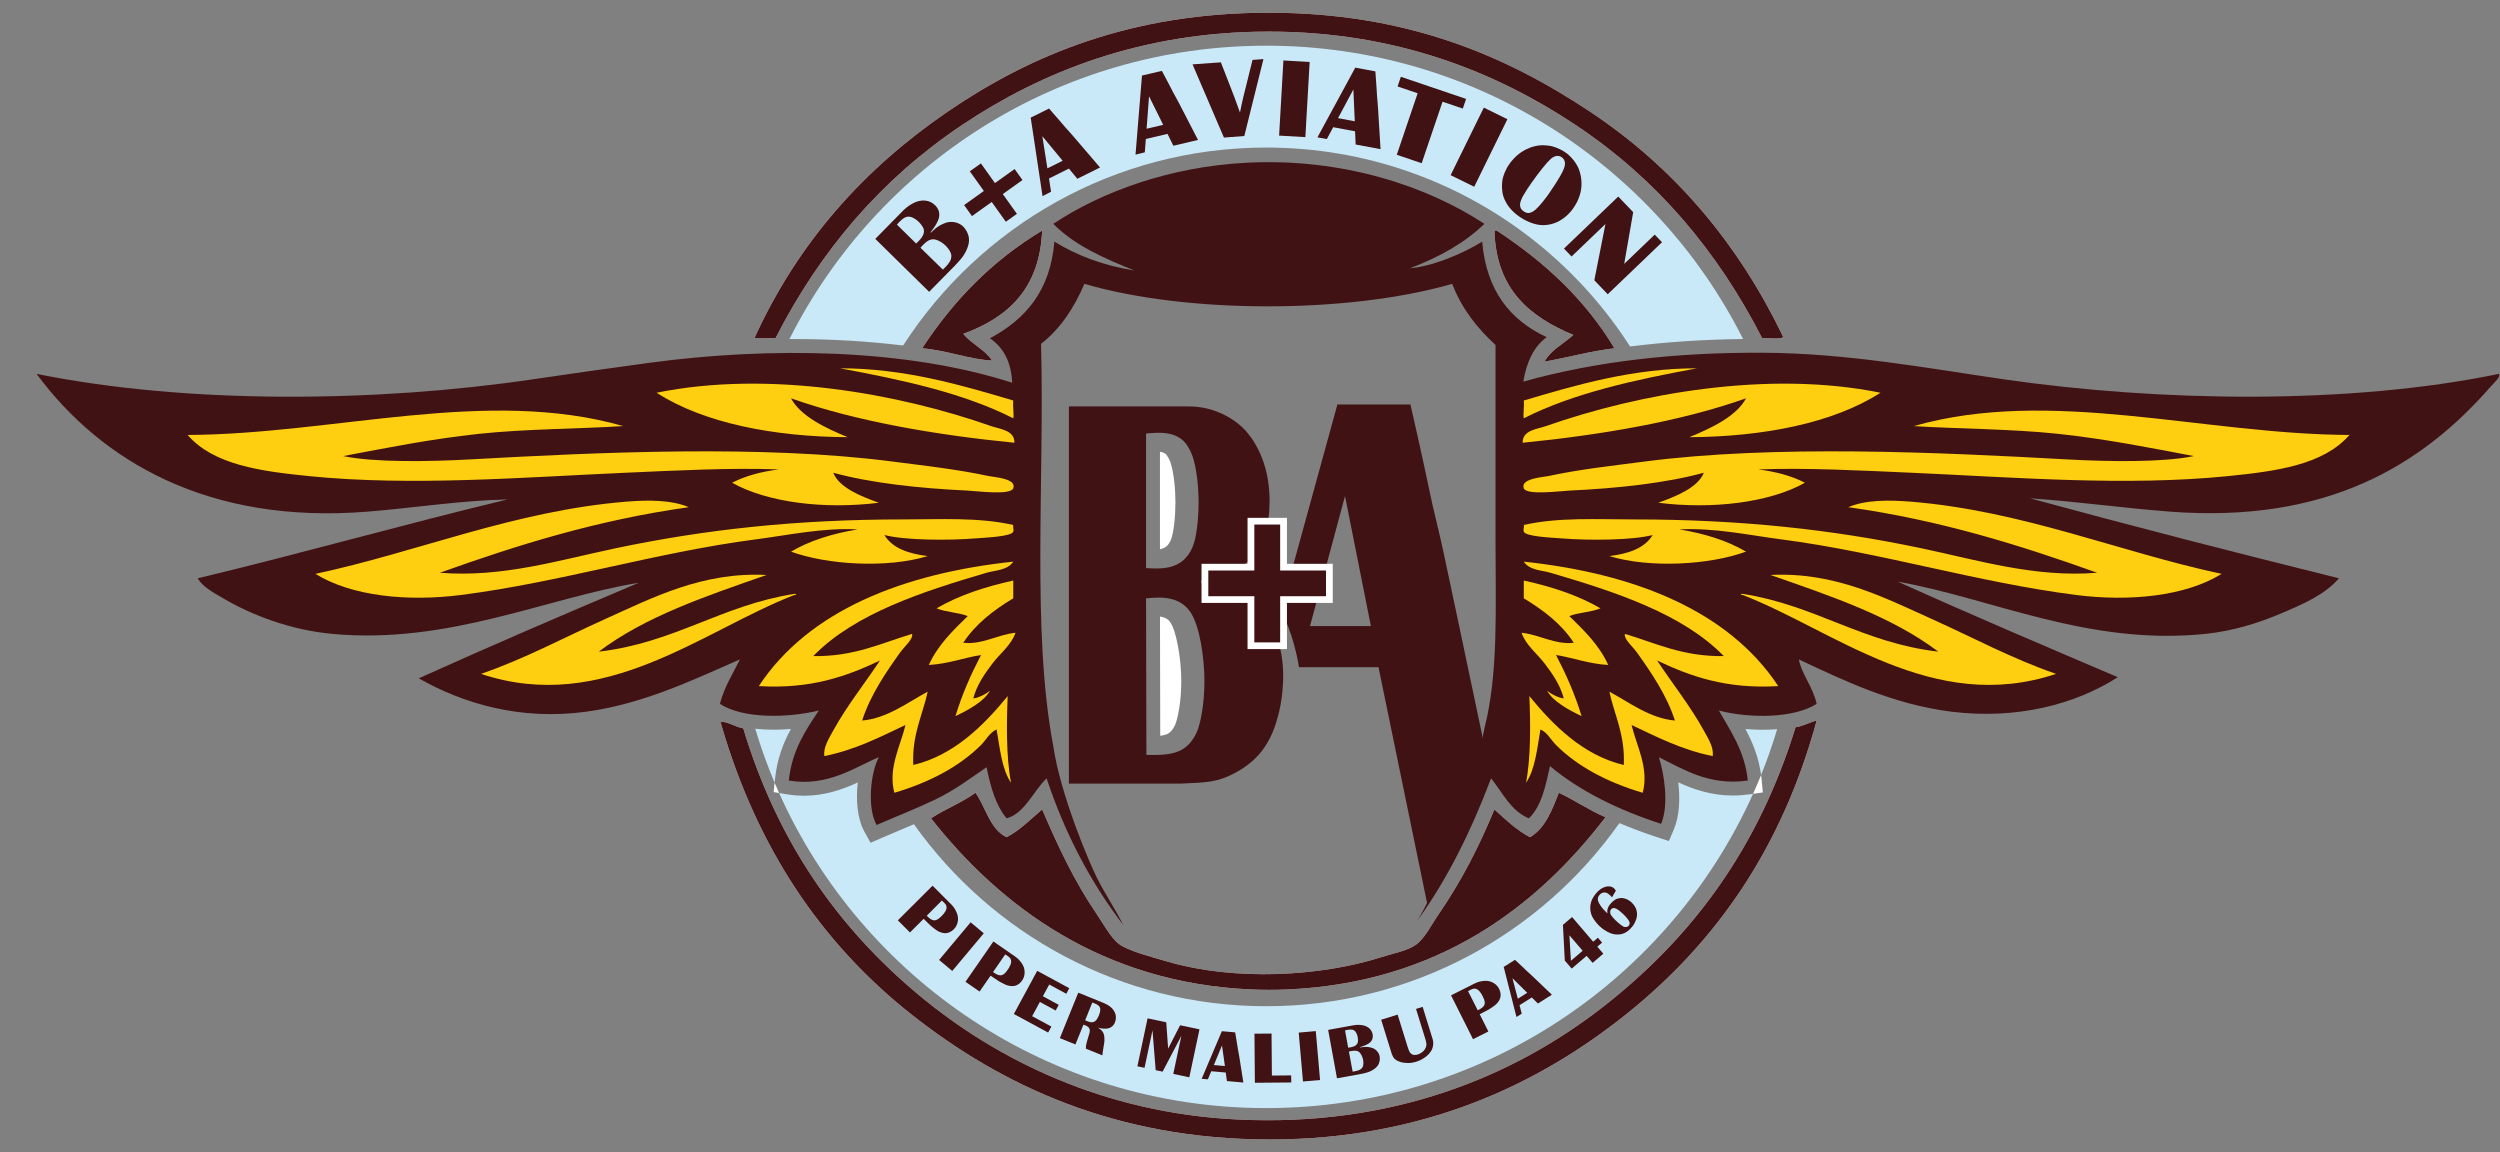 <?xml version="1.0" encoding="UTF-8" standalone="no"?>
<!DOCTYPE svg PUBLIC "-//W3C//DTD SVG 1.1//EN" "http://www.w3.org/Graphics/SVG/1.1/DTD/svg11.dtd">
<svg width="100%" height="100%" viewBox="0 0 1000 461" version="1.1" xmlns="http://www.w3.org/2000/svg" xmlns:xlink="http://www.w3.org/1999/xlink" xml:space="preserve" xmlns:serif="http://www.serif.com/" style="fill-rule:evenodd;clip-rule:evenodd;stroke-linejoin:round;stroke-miterlimit:2;">
    <rect x="0" y="0" width="1000" height="461" fill="#808080" stroke="none"/>
    <g id="Braun-Kreis-Wappen" serif:id="Braun Kreis Wappen" transform="matrix(1.852,0,0,1.852,-32.209,-32.215)">
        <g transform="matrix(1,0,0,1,225.44,194.14)">
            <path d="M0,-104.64C9.6,-108.15 16.53,-114.35 17.04,-126.96C6.34,-120.54 -2.11,-111.87 -8.88,-101.52C-3.55,-101.09 1.47,-99.07 6.24,-98.88C4.64,-101.28 1.81,-102.45 0,-104.64M138.72,-0.24C135.12,-1.76 132.13,-3.89 128.64,-5.52C127.14,-1.74 125.72,2.12 122.4,4.08C119.43,2.49 117.11,0.25 114.72,-1.92C111.27,6.38 107.53,13.64 102.72,20.64C101.05,23.06 99.69,25.97 97.68,27.36C95.85,28.63 92.88,29.16 90.24,30C77.03,34.21 58.53,35.15 44.16,30.96C40.64,29.93 35.64,28.65 33.6,27.12C31.87,25.82 30.21,22.71 28.8,20.64C23.87,13.41 20.42,5.92 17.04,-1.92C14.56,0.16 12.35,2.51 9.36,4.08C5.7,2.3 4.91,-2.35 2.64,-5.52C-0.27,-3.39 -3.94,-2.02 -6.96,0C7.94,18.95 29.94,35.54 62.16,36.96C64.68,37.07 67.4,37.08 70.08,36.96C102.55,35.49 123.83,19.17 138.72,-0.24M140.64,-101.52C134.291,-112.13 125.44,-120.24 115.2,-126.96L114.72,-126.96C115.09,-114.13 122.45,-108.29 131.76,-104.4C129.67,-102.49 126.95,-101.21 125.52,-98.64C130.63,-99.53 135.28,-100.88 140.64,-101.52M172.56,-103.68C174,-103.84 176.08,-103.36 177.12,-103.92C167.39,-124.17 153.64,-140.48 135.36,-152.64C117.08,-164.79 95.62,-174 66,-174C36.54,-174 14.67,-164.97 -3.36,-152.64C-21.52,-140.22 -35.71,-124.37 -45.12,-103.68L-40.56,-103.68C-30.88,-122.64 -17.72,-138.06 -0.24,-149.76C16.85,-161.2 38.5,-169.92 66,-169.92C93.51,-169.92 115.1,-161.16 132.24,-149.76C149.75,-138.12 162.86,-122.59 172.56,-103.68M184.32,-21.12C182.71,-20.73 181.51,-19.93 179.76,-19.68C171.73,6.44 157.41,25.839 137.76,41.04C118.87,55.65 92.77,66.72 59.04,65.04C30.4,63.61 7.24,52.19 -9.6,38.16C-27.24,23.46 -40.18,4.89 -47.52,-19.44C-49.17,-19.64 -51.55,-21.37 -52.56,-20.64C-52.41,-20.63 -52.28,-20.6 -52.32,-20.4C-44.58,6.339 -30.69,27.01 -11.04,42.48C8.24,57.66 32.89,69.36 66.24,69.36C99.5,69.36 124.37,57.39 143.28,42.24C162.87,26.54 176.93,6.089 184.32,-21.12" style="fill:white;fill-rule:nonzero;"/>
        </g>
        <g transform="matrix(1,0,0,1,405.2,261.81)">
            <path d="M0,-87.35C1.75,-87.6 2.95,-88.4 4.56,-88.79C-2.83,-61.58 -16.891,-41.13 -36.48,-25.43C-55.391,-10.28 -80.26,1.69 -113.52,1.69C-146.87,1.69 -171.52,-10.01 -190.8,-25.19C-210.45,-40.66 -224.34,-61.33 -232.08,-88.07C-232.04,-88.27 -232.17,-88.3 -232.32,-88.31C-231.31,-89.04 -228.93,-87.31 -227.28,-87.11C-219.94,-62.78 -207,-44.21 -189.36,-29.51C-172.52,-15.48 -149.36,-4.06 -120.72,-2.63C-86.99,-0.95 -60.891,-12.02 -42,-26.63C-22.351,-41.83 -8.03,-61.23 0,-87.35" style="fill:rgb(65,18,20);fill-rule:nonzero;"/>
        </g>
        <g transform="matrix(1,0,0,1,402.56,20.7)">
            <path d="M0,69.52C-1.04,70.08 -3.119,69.6 -4.56,69.76C-14.26,50.85 -27.369,35.32 -44.88,23.68C-62.02,12.28 -83.609,3.52 -111.12,3.52C-138.62,3.52 -160.27,12.24 -177.359,23.68C-194.839,35.38 -208,50.8 -217.68,69.76L-222.24,69.76C-212.83,49.07 -198.64,33.22 -180.479,20.8C-162.45,8.47 -140.58,-0.56 -111.12,-0.56C-81.5,-0.56 -60.04,8.65 -41.76,20.8C-23.479,32.96 -9.729,49.27 0,69.52" style="fill:rgb(65,18,20);fill-rule:nonzero;"/>
        </g>
        <g transform="matrix(1,0,0,1,340.64,95.5)">
            <path d="M0,-28.32C10.24,-21.6 19.091,-13.49 25.44,-2.88C20.08,-2.24 15.431,-0.89 10.32,0C11.75,-2.57 14.471,-3.85 16.561,-5.76C7.25,-9.65 -0.109,-15.49 -0.479,-28.32L0,-28.32Z" style="fill:rgb(65,18,20);fill-rule:nonzero;"/>
        </g>
        <g transform="matrix(1,0,0,1,354.08,231.22)">
            <path d="M0,-42.6C3.49,-40.97 6.479,-38.84 10.08,-37.32C-4.811,-17.911 -26.09,-1.59 -58.561,-0.121C-61.24,0 -63.96,-0.01 -66.48,-0.121C-98.7,-1.54 -120.7,-18.13 -135.6,-37.08C-132.58,-39.1 -128.91,-40.47 -126,-42.6C-123.73,-39.43 -122.94,-34.78 -119.28,-33C-116.29,-34.57 -114.08,-36.92 -111.6,-39C-108.22,-31.161 -104.77,-23.67 -99.84,-16.44C-98.43,-14.371 -96.77,-11.26 -95.04,-9.96C-93,-8.43 -88,-7.15 -84.48,-6.121C-70.11,-1.93 -51.61,-2.871 -38.4,-7.08C-35.76,-7.92 -32.79,-8.451 -30.96,-9.72C-28.95,-11.11 -27.59,-14.02 -25.92,-16.44C-21.11,-23.44 -17.37,-30.701 -13.92,-39C-11.53,-36.83 -9.21,-34.59 -6.24,-33C-2.92,-34.96 -1.5,-38.82 0,-42.6" style="fill:rgb(65,18,20);fill-rule:nonzero;"/>
        </g>
        <g transform="matrix(-0.933,-0.359,-0.359,0.933,212.384,89.672)">
            <path d="M-20.016,-31.797C-24.067,-19.844 -19.824,-11.57 -12.124,-4.847C-14.6,-3.453 -17.661,-3.377 -20.016,-1.711C-15.496,-0.176 -10.085,-0.26 -4.956,1.253C-7.56,-10.838 -12.334,-21.963 -20.016,-31.797" style="fill:rgb(65,18,20);fill-rule:nonzero;"/>
        </g>
        <g transform="matrix(1,0,0,1,212.443,27.471)">
            <path d="M0,64.549C16.58,38.852 45.547,21.792 78.442,21.792C89.131,21.792 99.404,23.599 108.974,26.913C108.995,26.921 109.014,26.928 109.035,26.935C110.003,27.271 110.965,27.622 111.919,27.989C111.935,27.995 111.951,28.001 111.965,28.007C130.619,35.193 146.387,48.189 157.014,64.757C164.759,63.784 172.911,63.245 181.425,63.143C162.507,25.578 123.5,-0.208 78.442,-0.208C33.376,-0.208 -5.636,25.586 -24.551,63.16C-24.236,63.159 -23.919,63.152 -23.605,63.152C-15.369,63.152 -7.451,63.632 0,64.549" style="fill:rgb(202,233,248);fill-rule:nonzero;"/>
        </g>
        <g transform="matrix(1,0,0,1,188.214,186.402)">
            <path d="M0,-11.562C-1.266,-11.457 -2.532,-11.402 -3.769,-11.402C-4.959,-11.402 -6.305,-11.463 -7.701,-11.607C-6.512,-7.629 -5.118,-3.739 -3.52,0.045L-3.438,-0.734C-2.982,-5.104 -1.65,-8.534 0,-11.562" style="fill:rgb(202,233,248);fill-rule:nonzero;"/>
        </g>
        <g transform="matrix(1,0,0,1,391.667,253.88)">
            <path d="M0,-64.667C-4.649,-64.667 -8.445,-65.969 -11.792,-67.508C-11.407,-64.153 -11.474,-60.352 -12.747,-57.364L-13.827,-54.829L-16.444,-55.69C-19.303,-56.631 -21.979,-57.64 -24.511,-58.711C-41.378,-34.812 -69.276,-19.159 -100.782,-19.159C-132.181,-19.159 -159.999,-34.704 -176.884,-58.467C-177.73,-58.107 -178.58,-57.742 -179.415,-57.392C-180.874,-56.778 -182.327,-56.169 -183.749,-55.549L-186.248,-54.461L-187.57,-56.844C-189.155,-59.701 -189.438,-63.796 -189.007,-67.486C-192.233,-66.01 -196.053,-64.621 -200.604,-64.621C-201.862,-64.621 -203.141,-64.729 -204.406,-64.942L-206.002,-65.211C-188.054,-25.112 -147.697,2.841 -100.782,2.841C-53.937,2.841 -13.628,-25.029 4.36,-65.034L3.638,-64.931C2.417,-64.756 1.193,-64.667 0,-64.667" style="fill:rgb(202,233,248);fill-rule:nonzero;"/>
        </g>
        <g transform="matrix(-0.005,1,1,0.005,402.795,176.426)">
            <path d="M-1.529,-8.42C1.278,-6.91 4.547,-5.52 8.393,-4.997C5.155,-3.709 1.845,-2.567 -1.529,-1.575C-1.433,-2.693 -1.395,-3.762 -1.389,-4.731C-1.383,-5.953 -1.431,-7.191 -1.529,-8.42" style="fill:rgb(202,233,248);fill-rule:nonzero;"/>
        </g>
        <g transform="matrix(-0.091,-0.996,-0.996,0.091,398.701,185.617)">
            <path d="M-2.865,0.839L-0.015,0.839C0.297,0.838 0.601,0.857 0.908,0.869C-0.401,1.542 -1.696,2.236 -2.973,2.956L-2.865,0.839Z" style="fill:white;fill-rule:nonzero;"/>
        </g>
        <g transform="matrix(1,0,0,1,184.484,186.647)">
            <path d="M0,1.823L1.181,2.022C0.851,1.285 0.525,0.546 0.211,-0.199L0,1.823Z" style="fill:white;fill-rule:nonzero;"/>
        </g>
        <g transform="matrix(1,0,0,1,321.417,54.405)">
            <path d="M0,-0.021C0.021,-0.014 0.04,-0.007 0.061,0C0.04,-0.006 0.021,-0.014 0,-0.021" style="fill:white;fill-rule:nonzero;"/>
        </g>
        <g transform="matrix(1,0,0,1,324.362,55.478)">
            <path d="M0,-0.018C0.016,-0.012 0.031,-0.007 0.046,0C0.031,-0.006 0.016,-0.012 0,-0.018" style="fill:white;fill-rule:nonzero;"/>
        </g>
        <g transform="matrix(1,0,0,1,557.12,170.51)">
            <path d="M0,-72.37C-32.44,-65.64 -73.44,-66.35 -106.8,-71.17C-123.58,-73.6 -140.71,-76.83 -158.88,-76.93C-177.45,-77.03 -194.87,-75.14 -210.72,-70.69C-210.03,-74.88 -208.49,-78.22 -205.68,-80.29C-213.54,-83.95 -218.7,-90.31 -219.601,-100.93C-223.78,-98.31 -230.4,-95.57 -235.2,-95.17C-229,-97.53 -223.47,-100.56 -219.12,-104.77C-231.45,-112.86 -249.63,-119.04 -270.48,-117.97C-287.15,-117.11 -301.9,-111.65 -312.24,-104.77C-307.67,-100.14 -301.29,-97.32 -294.72,-94.69C-301.48,-95.77 -307.15,-97.94 -312,-100.93C-312.88,-90.21 -318.36,-84.09 -325.92,-80.05C-323.07,-78.1 -321.32,-75.05 -321.12,-70.45C-343.95,-77.82 -373.46,-78.27 -399.36,-74.77C-408.02,-73.6 -416.48,-72.4 -424.8,-71.17C-458.36,-66.21 -499.27,-65.77 -531.84,-72.37C-517.84,-53.46 -494.66,-39.83 -460.32,-42.61C-450.24,-43.43 -440.34,-45.01 -430.08,-45.25C-452.67,-39.84 -474.45,-33.62 -497.04,-28.21C-495.91,-26.3 -493.56,-25.09 -491.52,-23.89C-485.13,-20.12 -476.74,-17.02 -468,-16.21C-442.87,-13.87 -421.8,-23.97 -401.76,-27.25C-417.73,-20.5 -433.63,-13.68 -449.28,-6.61C-439.79,-1.201 -427.37,2.57 -413.04,0.589C-400.41,-1.15 -389.52,-6.54 -379.92,-10.69C-381.45,-7.58 -383.29,-4.781 -384.24,-1.09C-379.22,2.17 -369.61,1.969 -362.88,0.35C-365.76,4.67 -368.68,8.95 -369.36,15.469C-360.88,16.9 -354.92,12.48 -349.92,10.43C-351.72,13.82 -352.47,21.339 -350.4,25.07C-346.22,23.25 -341.78,21.509 -337.68,19.549C-333.46,17.53 -329.93,14.81 -326.64,12.589C-325.79,16.86 -324.65,20.839 -322.32,23.63C-318.5,22.64 -316.53,17.74 -313.68,14.99C-309.68,27.07 -304.09,37.56 -297.12,46.67C-298.83,43.25 -301.04,40.03 -302.88,36.35C-304.29,33.53 -310.667,18.752 -312.24,8.03C-316.96,-16.951 -314.09,-49.44 -314.88,-78.85C-310.7,-82.11 -307.75,-86.6 -305.52,-91.81C-283.29,-85.31 -248.44,-85.35 -226.08,-91.81C-223.98,-86.39 -220.65,-82.2 -216.72,-78.61L-216.72,-36.13C-216.72,-21.84 -216.08,-7.6 -219.12,4.19C-222.865,24.641 -231.395,42.544 -233.76,45.95C-227.16,36.87 -221.99,26.36 -217.68,14.99C-215.18,18.089 -213.47,21.98 -209.521,23.63C-206.811,21.06 -205.9,16.69 -204.96,12.35C-198.33,17.88 -190.11,21.82 -180.96,24.83C-179.17,20.63 -180.37,13.68 -181.44,10.43C-176.12,13.03 -170.561,16.66 -162.24,15.469C-162.82,9.089 -166.271,4.299 -168.48,0.35C-161.87,2.07 -152.32,2.07 -147.36,-1.09C-148.11,-4.661 -150.7,-7.661 -151.2,-10.69C-141.96,-6.35 -130.95,-0.98 -118.32,0.589C-104.101,2.36 -91.45,-1 -82.32,-6.85C-98.25,-13.64 -114.19,-20.42 -129.84,-27.491C-109.38,-23.85 -88.62,-13.58 -63.36,-16.21C-57.48,-16.82 -52.01,-18.531 -47.28,-20.531C-42.45,-22.57 -37.59,-24.65 -34.561,-28.21C-56.99,-33.78 -79.271,-39.5 -101.28,-45.49C-90.71,-44.76 -81.18,-43.38 -71.04,-42.61C-37.061,-40.03 -16.561,-52.67 -1.68,-69.73C-0.94,-70.58 0.46,-71.77 0,-72.37" style="fill:rgb(65,18,20);fill-rule:nonzero;"/>
        </g>
        <g transform="matrix(1,0,0,1,236.24,100.77)">
            <path d="M0,3.13C-0.13,4.46 0.19,6.35 0,6.97C-10.66,1.55 -23.87,-1.32 -37.44,-3.83C-23.59,-3.84 -11.28,-0.23 0,3.13" style="fill:rgb(254,206,17);fill-rule:nonzero;"/>
        </g>
        <g transform="matrix(1,0,0,1,231.44,100.88)">
            <path d="M0,8.54C1.89,9.2 5.12,9.41 5.04,12.14C-11.63,10.49 -29.1,7.56 -43.2,2.54C-41.16,6.42 -35.72,8.98 -30.96,10.94C-46.87,10.85 -62.02,7.92 -72.24,1.34C-48.06,-3.6 -19.98,1.52 0,8.54" style="fill:rgb(254,206,17);fill-rule:nonzero;"/>
        </g>
        <g transform="matrix(1,0,0,1,84.08,108.22)">
            <path d="M0,12C-10.38,10.95 -20.57,9.59 -26.16,3.12C5.65,2.96 38.34,-7.24 67.92,1.2C58.85,1.8 46.86,1.79 36.72,2.88C26.2,4.01 16.62,5.95 7.44,7.68C14.19,9.09 26.08,8.88 34.8,8.4C62.59,6.86 98.02,5.19 126.24,8.88C133.33,9.81 139.87,10.5 146.88,12C147.97,12.23 152.97,12.52 152.16,14.64C151.56,16.21 144.24,15.22 142.08,15.12C131.83,14.64 121.48,13.52 113.28,11.28C114.55,14.49 119.23,16.37 123.12,17.76C111.34,19.24 99.01,17.7 91.44,13.44C94.28,11.96 97.69,11.05 101.52,10.56C90.97,10.18 79.71,10.78 68.4,11.28C46.59,12.24 22.21,14.25 0,12" style="fill:rgb(254,206,17);fill-rule:nonzero;"/>
        </g>
        <g transform="matrix(1,0,0,1,116.96,126.8)">
            <path d="M0,19.1C-11.5,20.57 -23.62,19.39 -31.44,14.539C-9.35,9.829 11.47,0.91 35.76,-1.061C40.37,-1.43 45.44,-1.47 49.2,0.14C29.34,2.919 12.12,8.34 -4.56,14.3C8.86,15.38 21.09,11.6 33.36,9.019C52.79,4.93 72.56,2.78 95.52,2.78C103.51,2.78 111.78,2.28 119.28,3.979C119.14,4.36 119.45,4.919 119.28,5.419C118.91,6.51 113.08,6.709 111.36,6.86C105.17,7.38 95.64,7.28 91.44,6.14C93.19,9.03 96.67,10.189 100.8,10.7C92.05,13.37 79.14,12.61 71.28,9.74C75.31,7.37 80.18,5.84 85.68,4.939C78.17,4.539 70.87,6.15 63.6,7.1C42.21,9.89 21.37,16.37 0,19.1" style="fill:rgb(254,206,17);fill-rule:nonzero;"/>
        </g>
        <g transform="matrix(1,0,0,1,121.28,149.769)">
            <path d="M0,13.171C9.34,9.96 17.74,5.421 26.64,1.41C37.02,-3.26 47.78,-8.899 61.68,-8.189C48.63,-3.64 35.45,0.78 25.44,8.37C41.79,6.481 51.91,-1.64 67.68,-4.109C68.27,-4.14 68.09,-3.819 67.68,-3.869C47.99,3.731 26.62,22.07 0,13.171" style="fill:rgb(254,206,17);fill-rule:nonzero;"/>
        </g>
        <g transform="matrix(1,0,0,1,232.64,152.38)">
            <path d="M0,22.56C-1.53,23.249 -2.23,24.789 -3.36,25.919C-8.03,30.589 -14.53,34.009 -22.08,36.24C-23.51,30.919 -20.71,26.02 -19.68,21.599C-25.17,24.19 -30.48,26.959 -37.2,28.32C-37.48,26.459 -36.2,24.48 -35.28,22.799C-32.45,17.62 -28.4,12.53 -25.2,7.679C-32.36,11.08 -40.12,13.879 -51.36,13.2C-40.58,-3.14 -20.19,-11.15 3.6,-13.68C2.37,-11.8 -0.28,-11.831 -2.16,-11.28C-15.85,-7.251 -30.64,-2.51 -39.6,6.719C-30.74,6.86 -24.95,3.929 -18.24,1.919C-18.01,3.11 -19.83,4.53 -20.88,5.999C-23.87,10.19 -27.28,15.15 -29.04,20.639C-23.66,20.179 -19.2,16.719 -14.88,14.4C-16.01,19.589 -18.29,23.629 -18,30.24C-9.26,28.169 -2.82,21.74 2.4,15.36C2.15,20.83 2.04,28.56 3.12,34.08C1.13,31.19 0.73,26.709 0,22.56" style="fill:rgb(254,206,17);fill-rule:nonzero;"/>
        </g>
        <g transform="matrix(1,0,0,1,231.68,154.059)">
            <path d="M0,6.721C-1.64,8.901 -3.25,11.141 -4.08,14.16C-3.25,14.181 -1.3,13.271 -0.48,12.481C-1.59,14.731 -5.09,16.67 -7.92,18C-6.47,13.21 -4.54,8.901 -2.4,4.801C-6.25,5.431 -9.45,6.71 -13.68,6.96C-11.71,2.611 -8.47,-0.469 -5.28,-3.599C-7.27,-4.409 -10.05,-4.429 -12,-5.279C-7.24,-8.05 -1.61,-9.929 4.56,-11.279L4.56,-7.439C0.32,-4.88 -3.55,-1.949 -6.24,2.16C-2.24,2.641 1.13,0.41 5.04,0C4.13,2.681 1.7,4.46 0,6.721" style="fill:rgb(254,206,17);fill-rule:nonzero;"/>
        </g>
        <g transform="matrix(1,0,0,1,383.944,107.73)">
            <path d="M0,-10.79C-13.57,-8.28 -26.78,-5.41 -37.44,0.01C-37.63,-0.61 -37.31,-2.5 -37.44,-3.83C-26.16,-7.19 -13.851,-10.8 0,-10.79" style="fill:rgb(254,206,17);fill-rule:nonzero;"/>
        </g>
        <g transform="matrix(1,0,0,1,423.544,108.08)">
            <path d="M0,-5.86C-10.22,0.72 -25.37,3.65 -41.28,3.74C-36.521,1.78 -31.079,-0.78 -29.04,-4.66C-43.14,0.36 -60.61,3.29 -77.28,4.94C-77.36,2.21 -74.13,2 -72.239,1.34C-52.26,-5.68 -24.18,-10.8 0,-5.86" style="fill:rgb(254,206,17);fill-rule:nonzero;"/>
        </g>
        <g transform="matrix(1,0,0,1,430.264,108.94)">
            <path d="M0,10.56C-11.31,10.06 -22.569,9.46 -33.119,9.84C-29.289,10.33 -25.879,11.24 -23.039,12.72C-30.609,16.98 -42.939,18.52 -54.72,17.04C-50.83,15.65 -46.149,13.77 -44.879,10.56C-53.08,12.8 -63.43,13.92 -73.68,14.4C-75.84,14.5 -83.16,15.49 -83.76,13.92C-84.569,11.8 -79.569,11.51 -78.479,11.28C-71.47,9.78 -64.93,9.09 -57.84,8.16C-29.619,4.47 5.811,6.14 33.601,7.68C42.32,8.16 54.211,8.37 60.961,6.96C51.78,5.23 42.201,3.29 31.681,2.16C21.541,1.07 9.551,1.08 0.48,0.48C30.061,-7.96 62.75,2.24 94.561,2.4C88.971,8.87 78.78,10.23 68.4,11.28C46.19,13.53 21.811,11.52 0,10.56" style="fill:rgb(254,206,17);fill-rule:nonzero;"/>
        </g>
        <g transform="matrix(1,0,0,1,402.184,138.8)">
            <path d="M0,-4.9C-7.27,-5.85 -14.569,-7.46 -22.08,-7.06C-16.58,-6.16 -11.709,-4.63 -7.68,-2.26C-15.539,0.61 -28.449,1.37 -37.199,-1.3C-33.069,-1.81 -29.59,-2.97 -27.84,-5.86C-32.039,-4.72 -41.569,-4.62 -47.76,-5.14C-49.479,-5.29 -55.31,-5.49 -55.68,-6.58C-55.85,-7.08 -55.539,-7.64 -55.68,-8.02C-48.18,-9.72 -39.91,-9.22 -31.92,-9.22C-8.959,-9.22 10.811,-7.07 30.24,-2.98C42.511,-0.4 54.74,3.38 68.16,2.3C51.48,-3.66 34.261,-9.08 14.4,-11.86C18.16,-13.47 23.23,-13.43 27.84,-13.06C52.131,-11.09 72.951,-2.17 95.041,2.54C87.221,7.391 75.101,8.57 63.601,7.1C42.23,4.37 21.391,-2.11 0,-4.9" style="fill:rgb(254,206,17);fill-rule:nonzero;"/>
        </g>
        <g transform="matrix(1,0,0,1,393.784,166.809)">
            <path d="M0,-20.909C-0.41,-20.859 -0.59,-21.18 0,-21.149C15.771,-18.68 25.89,-10.559 42.239,-8.67C32.229,-16.26 19.05,-20.68 6,-25.229C19.899,-25.939 30.66,-20.3 41.04,-15.63C49.94,-11.619 58.34,-7.08 67.681,-3.869C41.06,5.03 19.69,-13.309 0,-20.909" style="fill:rgb(254,206,17);fill-rule:nonzero;"/>
        </g>
        <g transform="matrix(1,0,0,1,346.984,140.86)">
            <path d="M0,45.6C1.08,40.08 0.97,32.35 0.72,26.88C5.939,33.26 12.38,39.69 21.119,41.76C21.41,35.15 19.13,31.11 18,25.92C22.32,28.24 26.779,31.7 32.16,32.16C30.4,26.67 26.99,21.71 24,17.52C22.949,16.05 21.13,14.63 21.359,13.44C28.07,15.45 33.859,18.38 42.72,18.24C33.76,9.01 18.97,4.27 5.279,0.24C3.4,-0.31 0.75,-0.28 -0.48,-2.16C23.31,0.37 43.699,8.38 54.48,24.72C43.24,25.4 35.48,22.6 28.32,19.2C31.52,24.05 35.57,29.14 38.4,34.32C39.32,36 40.6,37.98 40.32,39.84C33.6,38.48 28.289,35.71 22.8,33.12C23.83,37.54 26.63,42.44 25.199,47.76C17.65,45.53 11.15,42.11 6.48,37.44C5.35,36.31 4.65,34.77 3.119,34.08C2.39,38.23 1.99,42.71 0,45.6" style="fill:rgb(254,206,17);fill-rule:nonzero;"/>
        </g>
        <g transform="matrix(1,0,0,1,346.023,160.781)">
            <path d="M0,-6.721C3.91,-6.311 7.281,-4.08 11.281,-4.561C8.591,-8.67 4.721,-11.601 0.48,-14.16L0.48,-18C6.65,-16.651 12.281,-14.771 17.041,-12C15.091,-11.151 12.311,-11.13 10.32,-10.321C13.511,-7.191 16.75,-4.111 18.721,0.239C14.49,-0.011 11.291,-1.29 7.441,-1.92C9.58,2.179 11.511,6.489 12.961,11.279C10.131,9.949 6.631,8.009 5.521,5.759C6.341,6.55 8.291,7.46 9.121,7.439C8.291,4.42 6.681,2.179 5.041,0C3.341,-2.261 0.91,-4.04 0,-6.721" style="fill:rgb(254,206,17);fill-rule:nonzero;"/>
        </g>
        <g transform="matrix(1,0,0,1,221.036,65.258)">
            <path d="M0,10.375C0.758,9.637 1.5,8.85 1.722,8.132C1.769,8.018 1.895,7.528 1.794,7.074C1.709,6.701 1.362,5.939 0.607,5.198C-0.033,4.568 -1.292,3.75 -2.235,3.823C-3.178,3.896 -4.033,4.7 -4.838,5.65L0,10.375ZM-5.773,4.731C-5.096,4.075 -3.885,3.008 -4.107,1.757C-4.243,1.01 -5.129,0.14 -5.178,0.091C-5.621,-0.345 -6.292,-0.843 -6.928,-1.017C-7.238,-1.096 -7.498,-1.061 -7.628,-1.06C-8.457,-0.938 -9.198,-0.184 -9.923,0.651L-5.773,4.731ZM-8.856,-2.106C-8.583,-2.385 -8.309,-2.664 -7.969,-2.943C-7.776,-3.107 -6.532,-4.143 -5.087,-4.464C-4.519,-4.583 -2.959,-4.791 -1.696,-3.55C-0.941,-2.808 -0.625,-1.916 -0.828,-0.922C-1.047,0.088 -1.689,1.037 -2.654,2.313L-2.572,2.395C-2.201,2.017 -1.25,0.984 0.208,0.419C0.354,0.337 0.856,0.153 1.376,0.084C1.702,0.049 1.979,0.062 2.304,0.092C3.444,0.245 4.05,0.744 4.394,1.083C4.591,1.276 5.067,1.81 5.35,2.538C5.732,3.463 5.889,4.648 4.928,6.511C4.369,7.638 3.771,8.245 2.627,9.475L-2.968,15.166L-14.597,3.733L-8.856,-2.106Z" style="fill:rgb(65,18,20);fill-rule:nonzero;"/>
        </g>
        <g transform="matrix(1,0,0,1,234.631,52.685)">
            <path d="M0,12.604L-3.046,8.335L-7.314,11.382L-9.011,9.005L-4.744,5.958L-7.777,1.71L-5.381,0L-2.348,4.249L1.901,1.214L3.599,3.592L-0.65,6.625L2.396,10.893L0,12.604Z" style="fill:rgb(65,18,20);fill-rule:nonzero;"/>
        </g>
        <g transform="matrix(1,0,0,1,243.61,46.828)">
            <path d="M0,6.927L3.295,5.286L-1.089,-0.01L0,6.927ZM0.352,-5.996C1.122,-5.12 1.881,-4.264 2.621,-3.398C3.042,-2.915 3.432,-2.44 3.853,-1.956C4.439,-1.297 5.034,-0.668 5.599,0.001C7.509,2.238 9.418,4.474 11.37,6.74L6.468,9.181L4.65,6.976L0.346,9.118L0.794,11.98L-1.049,12.923L-3.603,-4.027L0.352,-5.996Z" style="fill:rgb(65,18,20);fill-rule:nonzero;"/>
        </g>
        <g transform="matrix(1,0,0,1,265.038,38.298)">
            <path d="M0,6.899L3.582,6.057L0.528,-0.1L0,6.899ZM3.299,-5.596C3.849,-4.567 4.392,-3.561 4.914,-2.548C5.213,-1.981 5.484,-1.431 5.782,-0.863C6.202,-0.087 6.637,0.661 7.034,1.442C8.38,4.054 9.727,6.669 11.107,9.321L5.778,10.574L4.514,8.012L-0.166,9.112L-0.385,11.999L-2.395,12.495L-0.999,-4.585L3.299,-5.596Z" style="fill:rgb(65,18,20);fill-rule:nonzero;"/>
        </g>
        <g transform="matrix(1,0,0,1,281.08,46.408)">
            <path d="M0,-15.554C0.576,-14.053 1.151,-12.552 1.749,-11.052C2.127,-10.02 2.527,-9.013 2.927,-8.005C3.333,-6.907 3.716,-5.806 4.123,-4.706C4.238,-5.316 4.375,-5.949 4.511,-6.581C4.801,-7.917 5.137,-9.257 5.475,-10.575C5.936,-12.408 6.373,-14.241 6.833,-16.075L9.194,-16.253L5.062,0.365L0.659,0.699L-6.124,-15.112L0,-15.554Z" style="fill:rgb(65,18,20);fill-rule:nonzero;"/>
        </g>
        <g transform="matrix(-0.057,0.998,0.998,0.057,304.712,42.476)">
            <rect x="-11.431" y="-10.801" width="16.266" height="5.682" style="fill:rgb(65,18,20);"/>
        </g>
        <g transform="matrix(1,0,0,1,306.383,38.702)">
            <path d="M0,4.211L3.617,4.887L3.311,-1.98L0,4.211ZM8.064,-5.889C8.152,-4.726 8.243,-3.586 8.312,-2.449C8.355,-1.81 8.381,-1.196 8.426,-0.556C8.496,0.323 8.592,1.184 8.64,2.058C8.815,4.992 8.992,7.928 9.184,10.911L3.803,9.905L3.681,7.051L-1.045,6.168L-2.41,8.721L-4.45,8.363L3.724,-6.7L8.064,-5.889Z" style="fill:rgb(65,18,20);fill-rule:nonzero;"/>
        </g>
        <g transform="matrix(1,0,0,1,333.334,45.78)">
            <path d="M0,-4.932L-4.377,-6.416L-8.883,6.869L-14.262,5.044L-9.757,-8.241L-14.09,-9.71L-13.381,-11.801L0.709,-7.022L0,-4.932Z" style="fill:rgb(65,18,20);fill-rule:nonzero;"/>
        </g>
        <g transform="matrix(-0.441,0.897,0.897,0.441,339.545,57.356)">
            <rect x="-14.27" y="-8.883" width="16.262" height="5.681" style="fill:rgb(65,18,20);"/>
        </g>
        <g transform="matrix(1,0,0,1,352.246,63.023)">
            <path d="M0,-11.219C-0.842,-10.461 -2.427,-8.484 -4.158,-6.019C-4.727,-5.209 -5.275,-4.388 -5.77,-3.526C-5.795,-3.488 -6.491,-2.375 -6.551,-1.49C-6.6,-0.54 -5.946,-0.111 -5.797,-0.004C-5.739,0.036 -5.326,0.326 -4.957,0.361C-4.754,0.391 -4.625,0.369 -4.496,0.346C-4.066,0.255 -3.674,0.053 -3.158,-0.4C-2.299,-1.145 -0.994,-2.842 -0.412,-3.67C-0.003,-4.253 0.4,-4.869 0.805,-5.485C1.262,-6.175 1.7,-6.879 2.119,-7.596C2.839,-8.861 3.264,-9.826 3.129,-10.595C3.074,-10.915 2.906,-11.399 2.354,-11.731C1.229,-12.408 0.184,-11.4 0,-11.219M4.102,-12.02C4.67,-11.508 5.45,-10.539 5.853,-9.751C6.328,-8.827 6.996,-6.898 6.613,-4.553C6.552,-4.146 6.436,-3.779 6.331,-3.431C6.248,-3.152 6.041,-2.537 5.693,-1.883C5.573,-1.631 5.428,-1.424 5.289,-1.185C5.129,-0.958 4.99,-0.719 4.817,-0.476C3.984,0.711 2.453,2.052 0.77,2.611C-0.164,2.938 -1.252,3.047 -2.104,2.981C-4.352,2.78 -6.359,1.398 -6.718,1.147C-8.562,-0.148 -9.422,-1.483 -9.883,-2.508C-9.992,-2.753 -10.081,-2.985 -10.158,-3.237C-10.342,-3.814 -10.434,-4.525 -10.455,-5.214C-10.479,-6.019 -10.36,-6.749 -10.316,-6.971C-10.167,-7.625 -9.766,-8.916 -8.84,-10.234C-8.537,-10.667 -7.494,-12.071 -5.877,-13.014C-5.625,-13.174 -5.354,-13.321 -5.076,-13.435C-4.682,-13.636 -4.25,-13.811 -3.826,-13.934C-3.435,-14.052 -2.689,-14.233 -1.738,-14.266C-1.457,-14.266 -1.19,-14.247 -0.923,-14.228C-0.623,-14.213 -0.337,-14.181 -0.064,-14.13C1.473,-13.838 2.786,-13.028 3.105,-12.803C3.477,-12.572 3.803,-12.315 4.102,-12.02" style="fill:rgb(65,18,20);fill-rule:nonzero;"/>
        </g>
        <g transform="matrix(1,0,0,1,368.19,66.41)">
            <path d="M0,7.977L6.592,1.659L8.168,3.302L-3.557,14.539L-6.454,11.516L-4.048,-0.633L-11.371,6.385L-13.01,4.674L-1.287,-6.562L1.943,-3.191L0,7.977Z" style="fill:rgb(65,18,20);fill-rule:nonzero;"/>
        </g>
        <g transform="matrix(1,0,0,1,217.55,212.681)">
            <path d="M0,2.498C0.646,3.145 1.145,3.518 1.686,3.486C1.93,3.476 2.047,3.422 2.216,3.339C2.588,3.159 2.779,2.989 3.3,2.47C3.512,2.258 3.704,2.025 3.873,1.77C3.958,1.664 4.564,0.891 4.119,0.104C3.992,-0.107 3.695,-0.383 3.271,-0.787L0,2.498ZM4.725,-0.52C5.657,0.372 5.9,0.701 6.25,1.35C6.843,2.473 6.821,3.279 6.672,3.917C6.522,4.554 6.246,5.019 5.843,5.422C5.736,5.528 5.577,5.666 5.301,5.857C5.014,6.037 4.303,6.492 3.157,6.13C2.967,6.065 2.775,6.002 2.605,5.917C2.288,5.769 2.012,5.556 1.928,5.492C1.546,5.215 1.164,4.918 0.814,4.609C0.306,4.143 -0.171,3.643 -0.67,3.166L-3.623,6.111L-6.24,3.488L1.26,-3.994L4.725,-0.52Z" style="fill:rgb(65,18,20);fill-rule:nonzero;"/>
        </g>
        <g transform="matrix(-0.642,0.767,0.767,0.642,224.152,227.395)">
            <rect x="-10.127" y="-4.725" width="10.605" height="3.704" style="fill:rgb(65,18,20);"/>
        </g>
        <g transform="matrix(1,0,0,1,231.877,224.945)">
            <path d="M0,2.402C0.752,2.923 1.309,3.201 1.835,3.072C2.073,3.017 2.179,2.945 2.33,2.832C2.663,2.588 2.821,2.386 3.239,1.783C3.41,1.536 3.557,1.271 3.678,0.992C3.742,0.873 4.198,0.002 3.62,-0.692C3.457,-0.876 3.116,-1.095 2.626,-1.416L0,2.402ZM4.103,-1.414C5.181,-0.705 5.479,-0.425 5.939,0.148C6.726,1.148 6.848,1.945 6.815,2.599C6.783,3.252 6.596,3.759 6.271,4.228C6.186,4.352 6.054,4.515 5.816,4.754C5.567,4.981 4.949,5.557 3.758,5.408C3.559,5.379 3.359,5.35 3.177,5.297C2.838,5.209 2.528,5.048 2.434,5.002C2.009,4.798 1.58,4.574 1.181,4.334C0.597,3.965 0.037,3.56 -0.539,3.179L-2.912,6.609L-5.958,4.5L0.07,-4.207L4.103,-1.414Z" style="fill:rgb(65,18,20);fill-rule:nonzero;"/>
        </g>
        <g transform="matrix(1,0,0,1,247.697,235.458)">
            <path d="M0,-3.424L-3.691,-5.423L-5.063,-2.891L-1.635,-1.035L-2.299,0.191L-5.714,-1.658L-7.377,1.414L-3.225,3.662L-3.924,4.955L-11.333,0.941L-6.285,-8.379L0.636,-4.631L0,-3.424Z" style="fill:rgb(65,18,20);fill-rule:nonzero;"/>
        </g>
        <g transform="matrix(1,0,0,1,251.767,239.378)">
            <path d="M0,-1.623C0.119,-1.558 0.259,-1.502 0.397,-1.445C0.564,-1.377 0.723,-1.328 0.909,-1.269C1.19,-1.204 1.299,-1.192 1.461,-1.191C1.783,-1.189 2.134,-1.373 2.362,-1.619C2.506,-1.773 2.786,-2.225 2.995,-2.74C3.164,-3.156 3.21,-3.43 3.248,-3.642C3.285,-3.934 3.292,-4.189 3.134,-4.48C2.896,-4.934 2.396,-5.137 1.536,-5.452L0,-1.623ZM3.493,-5.564C4.286,-5.244 5.148,-4.894 5.786,-4.23C6.021,-3.973 6.18,-3.764 6.364,-3.381C6.411,-3.297 6.511,-3.062 6.573,-2.859C6.645,-2.555 6.725,-1.875 6.443,-1.179C6.393,-1.055 6.113,-0.324 5.312,0.014C4.96,0.162 4.53,0.183 4.463,0.188C3.652,0.231 3.019,0.039 2.756,-0.035C2.876,0.029 2.976,0.104 3.063,0.17C3.189,0.254 3.651,0.556 3.924,1.119C3.971,1.203 3.999,1.295 4.045,1.46C4.1,1.725 4.119,1.635 4.146,2.051C4.219,2.906 4.103,3.475 3.954,4.24C3.88,4.663 3.811,5.072 3.77,5.494L3.726,5.961L0.151,4.512C0.165,3.918 0.146,3.846 0.376,3C0.543,2.389 0.747,1.806 0.909,1.207C0.996,0.871 1.015,0.586 0.996,0.434C0.873,-0.264 0.086,-0.519 -0.37,-0.672L-2.102,3.599L-5.467,2.233L-1.485,-7.584L3.493,-5.564Z" style="fill:rgb(65,18,20);fill-rule:nonzero;"/>
        </g>
        <g transform="matrix(1,0,0,1,276.46,247.696)">
            <path d="M0,-7.979L-2.198,2.38L-5.661,1.645L-3.918,-6.572L-7.965,1.157L-9.462,0.839L-10.149,-7.771L-11.868,0.329L-13.409,0.002L-11.211,-10.359L-7.176,-9.501L-6.771,-3.819L-4.183,-8.867L0,-7.979Z" style="fill:rgb(65,18,20);fill-rule:nonzero;"/>
        </g>
        <g transform="matrix(1,0,0,1,279.559,243.888)">
            <path d="M0,3.539L2.391,3.752L1.762,-0.686L0,3.539ZM4.604,-3.52C4.732,-2.771 4.863,-2.037 4.979,-1.305C5.048,-0.891 5.103,-0.494 5.171,-0.081C5.271,0.484 5.388,1.037 5.474,1.601C5.771,3.496 6.07,5.39 6.381,7.314L2.825,6.999L2.567,5.153L-0.556,4.877L-1.282,6.619L-2.629,6.514L1.735,-3.775L4.604,-3.52Z" style="fill:rgb(65,18,20);fill-rule:nonzero;"/>
        </g>
        <g transform="matrix(1,0,0,1,292.099,242.185)">
            <path d="M0,7.511L4.168,7.477L4.182,9.005L-3.676,9.072L-3.765,-1.53L-0.075,-1.561L0,7.511Z" style="fill:rgb(65,18,20);fill-rule:nonzero;"/>
        </g>
        <g transform="matrix(0.087,0.996,0.996,-0.087,305.735,246.444)">
            <rect x="-6.687" y="-7.293" width="10.603" height="3.703" style="fill:rgb(65,18,20);"/>
        </g>
        <g transform="matrix(1,0,0,1,309.54,240.103)">
            <path d="M0,8.751C0.681,8.642 1.371,8.501 1.76,8.201C1.828,8.157 2.077,7.945 2.194,7.664C2.289,7.433 2.389,6.897 2.265,6.219C2.16,5.643 1.795,4.733 1.266,4.42C0.735,4.104 -0.021,4.212 -0.808,4.417L0,8.751ZM-0.961,3.576C-0.354,3.48 0.692,3.365 1.043,2.615C1.25,2.165 1.105,1.369 1.098,1.324C1.023,0.928 0.853,0.408 0.58,0.078C0.444,-0.08 0.293,-0.159 0.223,-0.208C-0.265,-0.454 -0.943,-0.33 -1.644,-0.156L-0.961,3.576ZM-0.041,-1.227C0.211,-1.273 0.462,-1.318 0.747,-1.34C0.913,-1.355 1.964,-1.44 2.855,-1.069C3.203,-0.92 4.112,-0.445 4.318,0.691C4.442,1.369 4.278,1.963 3.796,2.418C3.301,2.873 2.602,3.139 1.608,3.457L1.622,3.531C1.961,3.469 2.855,3.275 3.846,3.52C3.954,3.531 4.291,3.623 4.595,3.78C4.781,3.883 4.924,3.995 5.086,4.133C5.636,4.642 5.771,5.137 5.828,5.445C5.861,5.623 5.915,6.086 5.792,6.58C5.648,7.217 5.287,7.906 4.076,8.54C3.355,8.93 2.811,9.03 1.738,9.257L-3.381,10.191L-5.291,-0.268L-0.041,-1.227Z" style="fill:rgb(65,18,20);fill-rule:nonzero;"/>
        </g>
        <g transform="matrix(1,0,0,1,319.254,245.372)">
            <path d="M0,-8.838L2.14,-1.943C2.376,-1.231 2.483,-0.887 2.736,-0.572C3.047,-0.182 3.594,0.011 4.354,-0.226C4.526,-0.279 5.306,-0.551 5.823,-1.263C5.897,-1.381 6.128,-1.75 6.197,-2.134C6.251,-2.465 6.206,-2.608 6.061,-3.332L3.972,-10.069L5.404,-10.514L7.565,-3.547C7.661,-3.137 7.775,-2.67 7.633,-2.014C7.591,-1.795 7.535,-1.62 7.449,-1.391C7.349,-1.155 7.261,-1.033 7.125,-0.818C6.086,0.697 4.266,1.264 3.979,1.351C2.933,1.676 2.179,1.627 1.663,1.583C1.421,1.564 1.159,1.535 0.906,1.473C0.769,1.437 0.405,1.33 0.08,1.195C0.01,1.17 -0.249,1.046 -0.481,0.85C-0.622,0.752 -0.734,0.646 -0.817,0.53C-0.951,0.351 -1.032,0.189 -1.256,-0.323L-3.555,-7.734L0,-8.838Z" style="fill:rgb(65,18,20);fill-rule:nonzero;"/>
        </g>
        <g transform="matrix(1,0,0,1,336.561,235.335)">
            <path d="M0,0.27C0.817,-0.139 1.327,-0.497 1.468,-1.02C1.534,-1.254 1.521,-1.382 1.494,-1.57C1.439,-1.979 1.339,-2.214 1.009,-2.872C0.874,-3.14 0.714,-3.396 0.525,-3.637C0.451,-3.751 -0.094,-4.569 -0.98,-4.393C-1.221,-4.338 -1.576,-4.145 -2.093,-3.869L0,0.27ZM-1.383,-5.165C-0.242,-5.77 0.146,-5.898 0.871,-6.026C2.127,-6.236 2.886,-5.961 3.441,-5.62C4,-5.278 4.355,-4.869 4.611,-4.36C4.679,-4.224 4.76,-4.03 4.854,-3.708C4.935,-3.379 5.144,-2.561 4.44,-1.587C4.32,-1.426 4.198,-1.264 4.064,-1.129C3.823,-0.876 3.535,-0.679 3.448,-0.62C3.065,-0.343 2.663,-0.074 2.26,0.161C1.657,0.498 1.032,0.792 0.422,1.115L2.293,4.845L-1.021,6.506L-5.771,-2.965L-1.383,-5.165Z" style="fill:rgb(65,18,20);fill-rule:nonzero;"/>
        </g>
        <g transform="matrix(1,0,0,1,345.216,228.655)">
            <path d="M0,4.445L2.028,3.167L-1.159,0.019L0,4.445ZM-0.615,-3.956C-0.059,-3.438 0.489,-2.933 1.025,-2.421C1.33,-2.134 1.614,-1.851 1.918,-1.566C2.341,-1.176 2.769,-0.808 3.179,-0.409C4.561,0.915 5.945,2.241 7.358,3.583L4.339,5.485L3.017,4.174L0.366,5.844L0.844,7.67L-0.291,8.401L-3.051,-2.421L-0.615,-3.956Z" style="fill:rgb(65,18,20);fill-rule:nonzero;"/>
        </g>
        <g transform="matrix(1,0,0,1,356.683,217.151)">
            <path d="M0,7.754L2.53,5.59L-0.326,2.251L0,7.754ZM0.247,-1.693L4.81,3.641L5.824,2.774L6.73,3.832L5.704,4.709L7,6.227L4.688,8.205L3.392,6.69L0.166,9.447L-1.325,7.703L-1.724,-0.007L0.247,-1.693Z" style="fill:rgb(65,18,20);fill-rule:nonzero;"/>
        </g>
        <g transform="matrix(1,0,0,1,365.34,213.039)">
            <path d="M0,1.983C0.1,2.14 0.471,2.64 0.915,3.066C1.099,3.241 1.305,3.418 1.5,3.604C1.693,3.769 1.889,3.935 2.104,4.099C2.535,4.429 2.75,4.552 3.037,4.578C3.366,4.602 3.629,4.501 3.795,4.329C3.888,4.231 4.095,3.971 4,3.528C3.919,3.201 3.361,2.482 2.691,1.838C1.923,1.103 1.222,0.555 0.742,0.493C0.562,0.465 0.285,0.45 0.026,0.741C-0.263,1.108 -0.242,1.563 0,1.983M0.214,-1.839C-0.188,-2.287 -0.852,-3.088 -1.748,-2.847C-2.117,-2.744 -2.323,-2.526 -2.396,-2.451C-3.113,-1.703 -2.811,-1.021 -2.578,-0.57C-2.103,0.342 -1.475,0.944 -0.78,1.629C-0.796,1.45 -0.811,1.268 -0.803,1.11C-0.773,0.537 -0.54,-0.009 0.123,-0.703C0.558,-1.158 1.051,-1.433 1.282,-1.523C1.302,-1.523 1.682,-1.638 1.946,-1.675C2.623,-1.753 3.614,-1.531 4.524,-0.661C5.141,-0.07 5.443,0.655 5.525,1.003C5.561,1.14 5.679,1.753 5.586,2.327C5.547,2.476 5.529,2.647 5.489,2.776C5.45,2.924 5.399,3.042 5.339,3.171C5.048,3.929 4.738,4.36 4.221,4.901C3.993,5.139 3.362,5.842 2.232,6.112C2.031,6.147 1.758,6.217 1.205,6.187C0.887,6.172 0.632,6.135 0.366,6.067C-0.316,5.891 -1.409,5.407 -2.546,4.317C-2.72,4.152 -3.685,3.187 -4.142,2.126C-4.231,1.915 -4.287,1.779 -4.383,1.337C-4.429,1.146 -4.488,0.84 -4.478,0.374C-4.479,0.245 -4.473,0.129 -4.464,0.012C-4.456,-0.104 -4.426,-0.221 -4.408,-0.349C-4.37,-0.54 -4.311,-0.755 -4.261,-0.937C-4.123,-1.363 -3.727,-2.188 -2.971,-2.978C-2.867,-3.087 -1.955,-4.081 -0.749,-4.193C-0.421,-4.232 0.184,-4.234 0.692,-3.748C0.789,-3.654 0.888,-3.519 1.053,-3.278L0.214,-1.839Z" style="fill:rgb(65,18,20);fill-rule:nonzero;"/>
        </g>
        <g transform="matrix(1,0,0,1,264.993,111.371)">
            <path d="M0,69.058C3.22,69.171 6.512,69.058 8.543,67.331C8.893,67.105 10.224,65.839 10.994,63.886C11.624,62.277 12.534,58.37 12.534,53.085C12.534,48.603 11.624,41.251 9.454,38.148C7.283,35.046 3.711,34.816 -0.071,35.275L0,69.058ZM-0.071,28.726C2.801,28.842 7.703,29.416 9.943,24.245C11.273,21.143 11.273,14.939 11.273,14.594C11.273,11.492 10.924,7.356 9.943,4.483C9.454,3.104 8.823,2.299 8.543,1.84C6.512,-0.687 3.291,-0.687 -0.071,-0.343L-0.071,28.726ZM8.193,-6.203C9.383,-6.203 10.574,-6.203 11.903,-5.973C12.674,-5.859 17.576,-5.054 21.358,-1.033C22.828,0.577 26.609,5.402 26.609,14.249C26.609,19.535 25.349,23.786 22.758,26.543C20.097,29.301 16.666,30.336 11.834,31.369L11.834,31.943C13.445,31.943 17.716,31.714 22.058,34.931C22.548,35.16 24.019,36.31 25.279,37.917C26.048,38.953 26.609,39.986 27.24,41.251C29.341,45.845 29.549,49.753 29.549,52.167C29.549,53.544 29.411,57.107 28.43,60.669C27.24,65.263 24.999,69.976 18.907,73.078C15.264,75.031 12.674,75.031 7.562,75.261L-16.736,75.261L-16.736,-6.203L8.193,-6.203Z" style="fill:rgb(65,18,20);fill-rule:nonzero;"/>
        </g>
        <g transform="matrix(1,0,0,1,300.333,164.948)">
            <path d="M0,-12.332L7.558,-40.413L13.146,-12.332L0,-12.332ZM28.92,-27.868C28.182,-31.438 27.276,-34.913 26.456,-38.483C25.88,-41.088 25.388,-43.598 24.812,-46.204C23.825,-50.836 22.76,-55.467 21.689,-60.195L5.914,-60.195L-6.334,-15.659C-6.061,-15.164 -5.793,-14.657 -5.521,-14.11L-5.491,-14.051L-5.463,-13.99C-3.2,-9.041 -2.384,-3.454 -2.384,-3.454L14.79,-3.454L25.361,47.863C25.361,47.863 39.024,19.992 38.099,15.584C32.739,-9.931 30.829,-18.898 28.92,-27.868" style="fill:rgb(65,18,20);fill-rule:nonzero;"/>
        </g>
        <g transform="matrix(1,0,0,1,271.261,117.482)">
            <path d="M0,56.317C-0.321,57.13 -0.841,57.747 -1.071,57.974L-1.119,58.005L-1.316,58.172C-1.596,58.411 -2.156,58.677 -3.277,58.837L-3.331,33.073C-2.023,33.274 -1.472,33.787 -1.091,34.331C0.163,36.126 1.265,42.035 1.265,46.974C1.265,51.808 0.438,55.199 0,56.317M-3.339,-2.52C-2.502,-2.381 -2.154,-2.114 -1.958,-1.9C-1.929,-1.856 -1.898,-1.81 -1.868,-1.763C-1.602,-1.362 -1.328,-0.946 -1.095,-0.291C-0.288,2.074 0.005,5.8 0.005,8.483C0.005,11.329 -0.341,15.017 -1.001,16.558C-1.452,17.597 -2.006,18.263 -3.339,18.542L-3.339,-2.52Z" style="fill:white;fill-rule:nonzero;"/>
        </g>
        <g transform="matrix(1,0,0,1,287.572,129.962)">
            <path d="M0,26.901L0,16.928L-9.941,16.928L-9.941,9.929L0,9.929L0,0L7.045,0L7.045,9.929L16.941,9.929L16.941,16.928L7.045,16.928L7.045,26.901L0,26.901Z" style="fill:rgb(65,18,20);fill-rule:nonzero;"/>
        </g>
        <g transform="matrix(1,0,0,1,295.349,157.586)">
            <path d="M0,-28.346L-8.508,-28.346L-8.508,-18.417L-18.449,-18.417L-18.449,-9.972L-8.508,-9.972L-8.508,0L0,0L0,-9.972L9.897,-9.972L9.897,-18.417L0,-18.417L0,-28.346ZM-1.464,-26.901L-1.464,-16.972L8.434,-16.972L8.434,-11.417L-1.464,-11.417L-1.464,-1.445L-7.044,-1.445L-7.044,-11.417L-16.985,-11.417L-16.985,-16.972L-7.044,-16.972L-7.044,-26.901L-1.464,-26.901Z" style="fill:white;fill-rule:nonzero;"/>
        </g>
    </g>
</svg>

